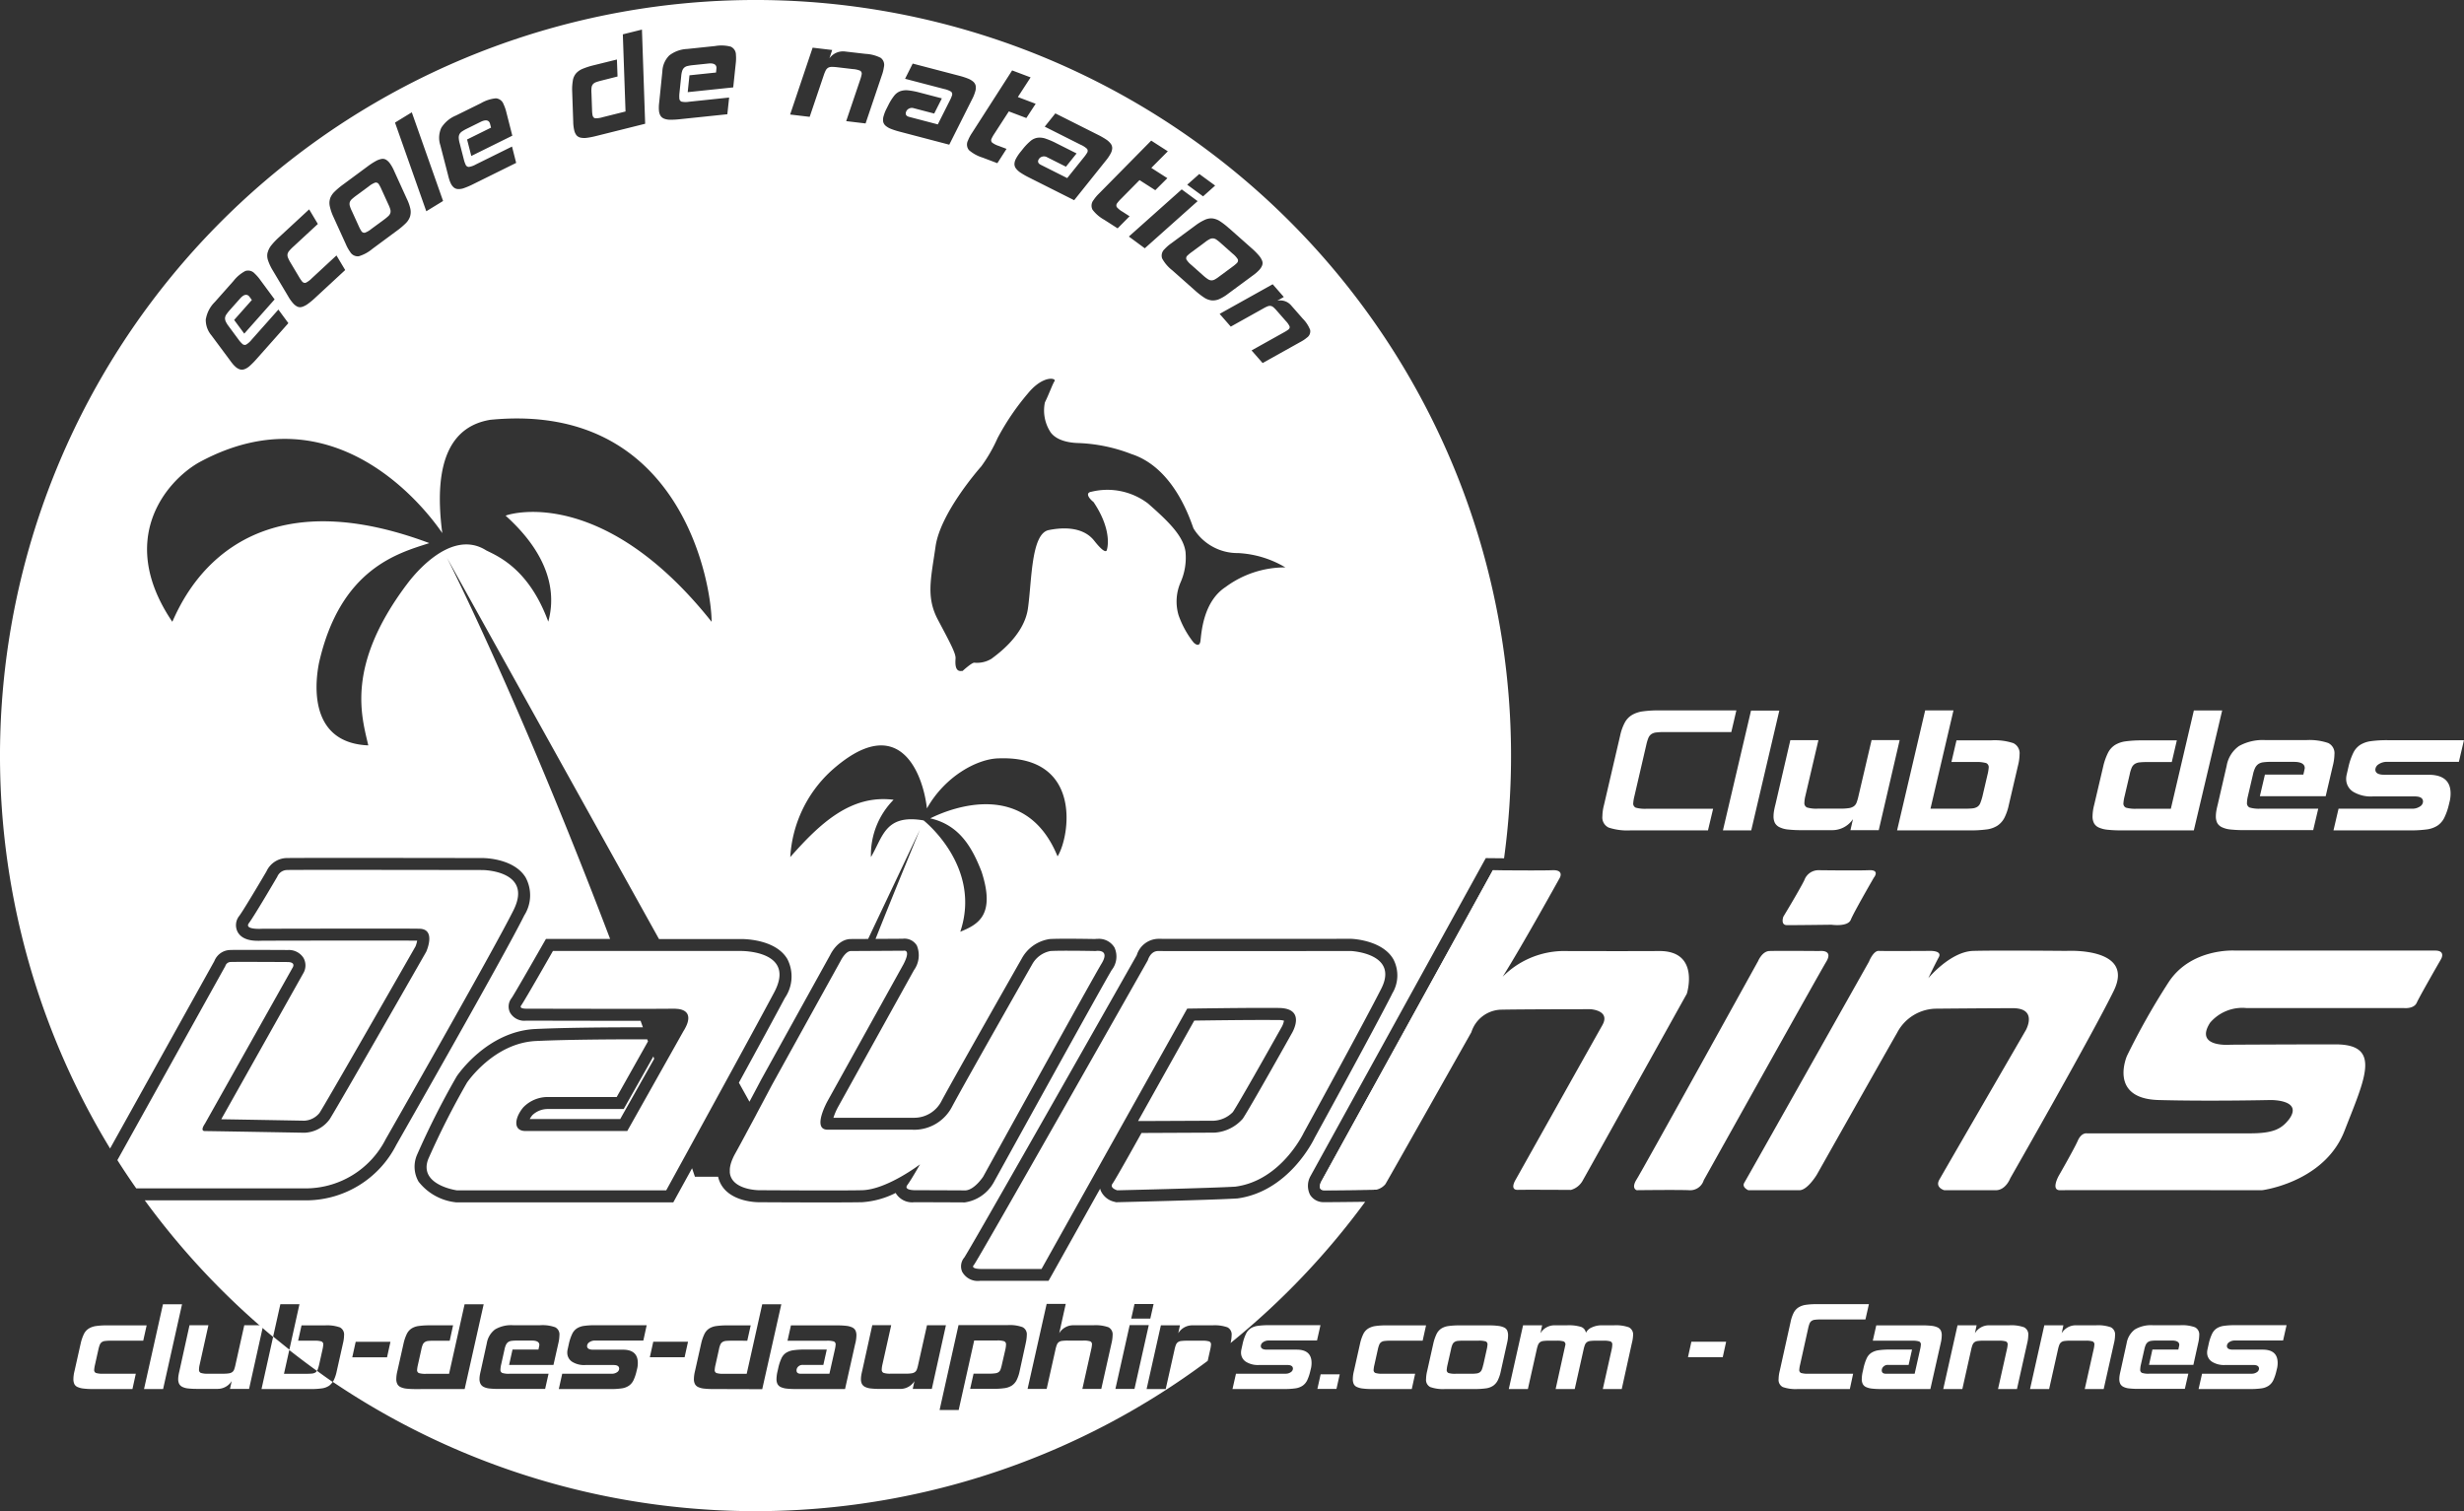 <svg xmlns="http://www.w3.org/2000/svg" xmlns:xlink="http://www.w3.org/1999/xlink" width="212.642" height="130.404" viewBox="0 0 212.642 130.404"><rect x="0" y="0" width="212.642" height="130.404" fill="#333333" stroke="none"/><defs><clipPath id="a"><rect width="212.642" height="130.404" fill="#fff"/></clipPath></defs><g clip-path="url(#a)"><path d="M23.7,341.342H20.267a6.154,6.154,0,0,1-.817-.045,1.62,1.62,0,0,1-.509-.14.54.54,0,0,1-.262-.26,1.031,1.031,0,0,1-.074-.42,3.02,3.02,0,0,1,.094-.687l.536-2.391a3.812,3.812,0,0,1,.274-.8,1.155,1.155,0,0,1,.415-.471,1.628,1.628,0,0,1,.636-.223,6.44,6.44,0,0,1,.938-.057h3.428l-.295,1.323H21.82a3.726,3.726,0,0,0-.489.026.6.6,0,0,0-.289.108.542.542,0,0,0-.167.235,2.777,2.777,0,0,0-.114.394l-.295,1.323a2.636,2.636,0,0,0-.067.42.269.269,0,0,0,.154.28,1.938,1.938,0,0,0,.623.064H23.99Z" transform="translate(-12.27 -221.475)" fill="#fff"/><path d="M38.146,337.819H36.5l1.633-7.315H39.78Z" transform="translate(-24.07 -217.952)" fill="#fff"/><path d="M51.268,341.305H49.621l.147-.674a1.434,1.434,0,0,1-1.231.674H46.809a7.153,7.153,0,0,1-.8-.038,1.428,1.428,0,0,1-.509-.14.614.614,0,0,1-.268-.261.917.917,0,0,1-.08-.413,2.014,2.014,0,0,1,.027-.312q.027-.172.08-.388l.87-3.943H47.76L47,339.231a2.079,2.079,0,0,0-.053.407.282.282,0,0,0,.154.287,1.788,1.788,0,0,0,.623.07h1.313a3.018,3.018,0,0,0,.5-.032.647.647,0,0,0,.288-.114.5.5,0,0,0,.16-.229,3.1,3.1,0,0,0,.107-.388l.763-3.421h1.634Z" transform="translate(-29.773 -221.451)" fill="#fff"/><path d="M319.056,339.766a3.969,3.969,0,0,1-.267.795,1.212,1.212,0,0,1-.4.471,1.491,1.491,0,0,1-.63.229,6.606,6.606,0,0,1-.957.057h-4.46l.3-1.323H316.9a.78.78,0,0,0,.476-.134.375.375,0,0,0,.181-.3c0-.211-.16-.318-.483-.318h-2.436a1.931,1.931,0,0,1-1.16-.293.932.932,0,0,1-.4-.789,1.151,1.151,0,0,1,.007-.121c.005-.038.012-.078.02-.121l.121-.547a3.961,3.961,0,0,1,.274-.808,1.192,1.192,0,0,1,.4-.477,1.536,1.536,0,0,1,.63-.222,6.48,6.48,0,0,1,.944-.057h4.46l-.3,1.323H315.48a.814.814,0,0,0-.5.146.411.411,0,0,0-.194.324q0,.319.522.318h2.571q1.286,0,1.286,1.145a2.151,2.151,0,0,1-.041.42Z" transform="translate(-205.978 -221.451)" fill="#fff"/><path d="M335.5,349.507h-1.646l.28-1.259h1.648Z" transform="translate(-220.163 -229.653)" fill="#fff"/><path d="M347.91,341.342h-3.427a6.171,6.171,0,0,1-.817-.045,1.631,1.631,0,0,1-.51-.14.54.54,0,0,1-.26-.26,1.02,1.02,0,0,1-.074-.42,2.986,2.986,0,0,1,.094-.687l.535-2.391a3.774,3.774,0,0,1,.274-.8,1.165,1.165,0,0,1,.415-.471,1.644,1.644,0,0,1,.636-.223,6.424,6.424,0,0,1,.937-.057h3.429l-.294,1.323h-2.813a3.744,3.744,0,0,0-.489.026.6.6,0,0,0-.287.108.531.531,0,0,0-.167.235,2.775,2.775,0,0,0-.114.394l-.294,1.323a2.509,2.509,0,0,0-.067.42.269.269,0,0,0,.154.28,1.938,1.938,0,0,0,.623.064H348.2Z" transform="translate(-226.074 -221.475)" fill="#fff"/><path d="M367.836,339.79a3.278,3.278,0,0,1-.262.795,1.25,1.25,0,0,1-.4.471,1.479,1.479,0,0,1-.635.229,6.813,6.813,0,0,1-.965.057h-2.544a3.315,3.315,0,0,1-1.285-.172.688.688,0,0,1-.361-.693,3.056,3.056,0,0,1,.093-.687l.535-2.391a3.842,3.842,0,0,1,.275-.8,1.189,1.189,0,0,1,.4-.47,1.526,1.526,0,0,1,.63-.223,6.633,6.633,0,0,1,.944-.057H366.8a6.159,6.159,0,0,1,.817.045,1.621,1.621,0,0,1,.508.14.533.533,0,0,1,.262.267,1.056,1.056,0,0,1,.074.414,2.985,2.985,0,0,1-.094.687Zm-1.513-.535.294-1.323a2.649,2.649,0,0,0,.067-.42.27.27,0,0,0-.154-.28,1.977,1.977,0,0,0-.623-.063h-1.314a4.472,4.472,0,0,0-.461.019.635.635,0,0,0-.3.1.51.51,0,0,0-.18.229,2.087,2.087,0,0,0-.12.42l-.3,1.323a2.648,2.648,0,0,0-.066.42.269.269,0,0,0,.154.28,1.935,1.935,0,0,0,.623.064h1.312a3.756,3.756,0,0,0,.489-.026.6.6,0,0,0,.287-.109.537.537,0,0,0,.167-.228,2.412,2.412,0,0,0,.115-.4" transform="translate(-238.314 -221.475)" fill="#fff"/><path d="M392.092,341.342h-1.634l.763-3.409a2.168,2.168,0,0,0,.054-.42.271.271,0,0,0-.155-.28,1.969,1.969,0,0,0-.622-.063h-.643a3.745,3.745,0,0,0-.489.026.6.6,0,0,0-.287.108.531.531,0,0,0-.167.235,2.723,2.723,0,0,0-.114.394l-.763,3.409h-1.648l.844-3.829a.27.27,0,0,0-.154-.28,1.976,1.976,0,0,0-.623-.063h-.643a3.721,3.721,0,0,0-.488.026.6.6,0,0,0-.288.108.54.54,0,0,0-.167.235,2.575,2.575,0,0,0-.113.394l-.763,3.409h-1.648l1.232-5.5h1.646l-.147.687a1.409,1.409,0,0,1,1.232-.687h1.057a3.664,3.664,0,0,1,1.226.14.641.641,0,0,1,.409.509.99.99,0,0,1,.523-.471,1.959,1.959,0,0,1,.829-.178h1.058a3.38,3.38,0,0,1,1.292.171.689.689,0,0,1,.369.694,3.18,3.18,0,0,1-.108.687Z" transform="translate(-252.136 -221.475)" fill="#fff"/><path d="M430.758,341.328h-3l.294-1.336h3Z" transform="translate(-282.086 -224.209)" fill="#fff"/><path d="M456.872,337.794h-4.5a3.324,3.324,0,0,1-1.286-.172.688.688,0,0,1-.361-.693,2.986,2.986,0,0,1,.094-.687l.937-4.223a3.222,3.222,0,0,1,.267-.8,1.209,1.209,0,0,1,.422-.471,1.648,1.648,0,0,1,.643-.223,6.47,6.47,0,0,1,.93-.057h4.5l-.3,1.323h-3.883a3.685,3.685,0,0,0-.49.026.6.6,0,0,0-.287.108.542.542,0,0,0-.169.235,2.714,2.714,0,0,0-.113.394l-.7,3.154a2.509,2.509,0,0,0-.067.42.269.269,0,0,0,.154.28,1.939,1.939,0,0,0,.623.064h3.87Z" transform="translate(-297.232 -217.927)" fill="#fff"/><path d="M477.719,341.342h-4.258a6.622,6.622,0,0,1-.783-.038,1.582,1.582,0,0,1-.51-.133.6.6,0,0,1-.281-.261.911.911,0,0,1-.088-.432,2.986,2.986,0,0,1,.094-.687l.066-.305a4.167,4.167,0,0,1,.268-.8,1.132,1.132,0,0,1,.4-.47,1.59,1.59,0,0,1,.637-.223,6.616,6.616,0,0,1,.957-.057h1.915l-.294,1.323h-1.781a.526.526,0,0,0-.389.146.45.45,0,0,0-.148.325c0,.195.121.292.361.292h2.478l.468-2.087a2.516,2.516,0,0,0,.067-.42.27.27,0,0,0-.154-.28,1.974,1.974,0,0,0-.623-.063H472.75l.3-1.323h3.99a6.7,6.7,0,0,1,.785.038,1.621,1.621,0,0,1,.508.133.62.62,0,0,1,.282.261.934.934,0,0,1,.086.433,3.052,3.052,0,0,1-.093.687Z" transform="translate(-311.129 -221.475)" fill="#fff"/><path d="M498.807,341.342h-1.634l.763-3.409a2.636,2.636,0,0,0,.067-.42.27.27,0,0,0-.154-.28,1.987,1.987,0,0,0-.623-.063h-1.313a3.732,3.732,0,0,0-.488.026.6.6,0,0,0-.288.108.542.542,0,0,0-.167.235,2.578,2.578,0,0,0-.113.394l-.763,3.409h-1.648l1.232-5.5h1.646l-.147.687a1.409,1.409,0,0,1,1.232-.687h1.727a3.331,3.331,0,0,1,1.286.171.692.692,0,0,1,.361.694,3.06,3.06,0,0,1-.094.687Z" transform="translate(-324.744 -221.475)" fill="#fff"/><path d="M520.789,341.342h-1.634l.763-3.409a2.647,2.647,0,0,0,.067-.42.27.27,0,0,0-.154-.28,1.987,1.987,0,0,0-.623-.063H517.9a3.73,3.73,0,0,0-.488.026.6.6,0,0,0-.289.108.543.543,0,0,0-.167.235,2.587,2.587,0,0,0-.113.394l-.763,3.409h-1.648l1.232-5.5h1.646l-.147.687a1.409,1.409,0,0,1,1.232-.687h1.727a3.331,3.331,0,0,1,1.286.171.692.692,0,0,1,.361.694,3.064,3.064,0,0,1-.094.687Z" transform="translate(-339.241 -221.475)" fill="#fff"/><path d="M543.466,339.231h-3.829l.294-1.323h2.237q.081-.356.081-.394,0-.381-.643-.382h-1.313a3.263,3.263,0,0,0-.447.026.647.647,0,0,0-.3.108.613.613,0,0,0-.188.235,1.837,1.837,0,0,0-.127.407l-.3,1.323a2.118,2.118,0,0,0-.053.407.282.282,0,0,0,.154.286,1.775,1.775,0,0,0,.623.07h3.375l-.3,1.31h-4a7.1,7.1,0,0,1-.8-.038,1.428,1.428,0,0,1-.508-.14.618.618,0,0,1-.268-.261.929.929,0,0,1-.08-.413,1.94,1.94,0,0,1,.027-.312c.018-.114.045-.244.08-.388l.523-2.378a1.869,1.869,0,0,1,.716-1.2,2.734,2.734,0,0,1,1.546-.362h2.357a3.224,3.224,0,0,1,1.286.178.693.693,0,0,1,.362.687,3.131,3.131,0,0,1-.095.7Z" transform="translate(-354.178 -221.451)" fill="#fff"/><path d="M563.877,339.766a3.975,3.975,0,0,1-.267.795,1.211,1.211,0,0,1-.4.471,1.491,1.491,0,0,1-.63.229,6.6,6.6,0,0,1-.957.057h-4.46l.3-1.323h4.258a.781.781,0,0,0,.476-.134.375.375,0,0,0,.18-.3c0-.211-.16-.318-.482-.318h-2.436a1.931,1.931,0,0,1-1.16-.293.932.932,0,0,1-.4-.789,1.16,1.16,0,0,1,.007-.121c.005-.038.012-.078.02-.121l.121-.547a3.961,3.961,0,0,1,.274-.808,1.192,1.192,0,0,1,.4-.477,1.535,1.535,0,0,1,.63-.222,6.48,6.48,0,0,1,.944-.057h4.46l-.3,1.323H560.3a.814.814,0,0,0-.5.146.411.411,0,0,0-.194.324q0,.319.522.318H562.7q1.286,0,1.286,1.145a2.148,2.148,0,0,1-.04.42Z" transform="translate(-367.426 -221.451)" fill="#fff"/><path d="M455.943,225.206s1.424.216,1.683-.431,1.985-3.624,1.985-3.624.582-.694-.421-.649-4.368,0-4.368,0a1.293,1.293,0,0,0-1.208.865c-.475.949-1.812,3.15-1.812,3.15s-.259.716.3.725,3.84-.034,3.84-.034" transform="translate(-297.902 -145.408)" fill="#fff"/><path d="M349.4,220.506l-14.82,26.885s-.363.714.237.728c.476.011,4.53-.043,4.53-.043a1.419,1.419,0,0,0,.777-.475c.215-.345,7.421-13.116,7.421-13.116a2.776,2.776,0,0,1,2.5-1.941c1.942-.043,7.766-.043,7.766-.043s1.769.086,1.036,1.381-7.507,13.375-7.507,13.375-.518.853.216.834,4.58.005,4.58.005a1.678,1.678,0,0,0,.986-.753c.345-.6,9.017-16.179,9.017-16.179s1.165-3.7-2.373-3.682-8.413,0-8.413,0a7.5,7.5,0,0,0-5.107,2.215c1.612-2.546,4.934-8.543,4.934-8.543s.388-.69-.647-.647-5.134,0-5.134,0" transform="translate(-220.566 -145.412)" fill="#fff"/><path d="M349.4,220.51,334.578,247.4s-.363.714.237.728l.21,0c.818,0,3.362-.032,4.11-.042a64.841,64.841,0,0,0,11.089-27.565l-.825-.007" transform="translate(-220.566 -145.416)" fill="#fff"/><path d="M205.2,261.586c.8,0,1.573-1.185,1.573-1.185s9.409-17.057,10.214-18.38c.6-.982.023-1.108-.313-1.108a1.327,1.327,0,0,0-.205.015s-1.291-.026-2.442-.026c-.575,0-1.115.006-1.442.026a2.292,2.292,0,0,0-1.582,1.151s-5.7,10.01-6.9,12.253a3.686,3.686,0,0,1-3.273,2.02c-.114,0-.179-.007-.179-.007h-7.306c-1.381,0,0-2.473,0-2.473l6.546-11.793c.557-1.073.237-1.184.081-1.184a.315.315,0,0,0-.07.007s-4.071.026-4.542.026h0c-.46,0-.863.805-.863.805l-5.954,10.758s-.589,1.119-1.338,2.517l0,.007-.2.374-.034.063-.192.357-.049.091-.208.386-.016.03-.224.413,0,.007-.216.4-.034.062-.2.37-.039.071-.2.368-.02.037-.209.377c-.059.105-.11.207-.157.305-.015.032-.027.063-.041.094-.029.065-.057.129-.081.191-.013.035-.025.069-.036.1-.019.056-.037.11-.053.163-.01.034-.018.067-.026.1-.012.05-.023.1-.032.148-.006.031-.011.063-.015.093-.006.047-.011.093-.014.139,0,.028,0,.056,0,.083,0,.046,0,.091,0,.135,0,.023,0,.047,0,.069a1.35,1.35,0,0,0,.023.143c0,.014,0,.03.008.044a1.289,1.289,0,0,0,.055.174c.463,1.166,2.435,1.166,2.435,1.166s3,.018,5.638.018c1.317,0,2.541,0,3.25-.018,2.129-.042,5.005-2.231,5.005-2.231s-.748,1.323-1.093,1.783c-.327.436.532.447.625.447h.008s3.308.011,4.343.018Z" transform="translate(-121.927 -158.859)" fill="#fff"/><path d="M44.864,228.872c.259-.466-.3-.489-.412-.489h-.02s-2.071-.013-3.545-.013c-.737,0-1.325,0-1.431.013a.485.485,0,0,0-.4.345l-9.317,16.749q.786,1.238,1.627,2.436H46.187a7.756,7.756,0,0,0,6.7-4.228s9.348-16.366,11.045-19.789-2.675-3.452-2.675-3.452-7.249-.013-12.26-.013c-2.505,0-4.452,0-4.653.013a.93.93,0,0,0-.805.576s-1.985,3.394-2.445,4c-.333.438.42.5.86.5.168,0,.29-.009.29-.009s5.382-.013,9.4-.013c2.011,0,3.683,0,4.172.013,1.467.029.576,1.985.576,1.985s-7.622,13.346-8.342,14.468a2.825,2.825,0,0,1-2.157,1.15s-8.14-.144-8.6-.144,0-.633,0-.633,7.277-12.944,7.565-13.462" transform="translate(-19.61 -145.364)" fill="#fff"/><path d="M296.587,266.41c.553-.84,2.982-5.143,4.207-7.33a1.72,1.72,0,0,0,.206-.56,1.62,1.62,0,0,0-.454-.055c-.346,0-.753-.006-1.2-.006-2.036,0-4.87.037-6.089.054l-4.85,8.668h.293l6.259-.028a2.478,2.478,0,0,0,1.625-.742" transform="translate(-190.193 -170.441)" fill="#fff"/><path d="M279.195,240.992s-7.076.006-12,.006c-2.461,0-4.384,0-4.613-.006h-.018c-.676,0-.888.791-.888.791s-14.7,25.959-15.015,26.3.547.345.547.345H252.5l12.57-22.465s4.015-.063,6.7-.063c.448,0,.859,0,1.208.006,2.445.029,1.122,2.186,1.122,2.186s-3.509,6.271-4.228,7.364a3.537,3.537,0,0,1-2.445,1.208l-6.3.029s-2.215,3.984-2.5,4.372.412.576.412.576,8.068-.187,10.182-.316c3.969-.518,5.911-4.66,5.911-4.66s5.134-9.363,6.687-12.426-2.632-3.25-2.632-3.25" transform="translate(-162.616 -158.923)" fill="#fff"/><path d="M424.791,241.888s.345-.892.992-.921,4.314,0,4.314,0,1.251-.158.6.921-10.571,18.854-10.571,18.854a1.227,1.227,0,0,1-1.283.864c-1.047-.044-4.5,0-4.5,0s-.518-.131,0-.95,10.441-18.768,10.441-18.768" transform="translate(-273.092 -158.898)" fill="#fff"/><path d="M442.825,261.557h-.561s-.59-.246-.345-.648c.3-.5,10.754-19.07,10.754-19.07s.375-.96.852-.933c.437.024,4.444,0,4.444,0s1.049-.033.733.545c-.339.622-.906,1.812-.906,1.812s1.9-2.3,3.883-2.357,8.025,0,8.025,0,5.954-.361,4.1,3.436-8.931,16.179-8.931,16.179-.388,1.038-1.251,1.037-4.444,0-4.444,0-.82-.217-.431-.908,7.464-12.9,7.464-12.9,1.079-1.9-1.122-1.9-6.687.043-6.687.043a3.854,3.854,0,0,0-3.293,2.071c-1.238,2.157-6.933,12.253-6.933,12.253s-.805,1.341-1.5,1.341l-3.854,0" transform="translate(-291.385 -158.848)" fill="#fff"/><path d="M553.642,240.868H536.355s-3.755-.24-5.7,2.714a60.516,60.516,0,0,0-3.6,6.365s-1.639,3.7,2.733,3.818,9.636,0,9.636,0,2.877-.058,1.611,1.668c-.661.834-1.352,1.208-3.394,1.208H523.584s-.46-.086-.776.633-1.64,3.02-1.64,3.02-.719,1.272.115,1.254c.794-.017,15.858,0,17.317,0a1.3,1.3,0,0,0,.239-.019c.818-.134,5.41-1.061,6.979-5.089,1.776-4.558,3.25-7.478-.776-7.478s-9.032.029-9.032.029-3.193.288-1.783-1.9a3.658,3.658,0,0,1,3.106-1.265h13.577s.892.115,1.15-.46,2.1-3.768,2.1-3.768.431-.73-.518-.73" transform="translate(-343.495 -158.838)" fill="#fff"/><path d="M134.464,251.28l0,0c1.526-2.795,2.947-5.409,3.647-6.725,1.868-3.513-2.587-3.567-2.863-3.567H119.014s-2.473,4.343-2.733,4.688c-.194.259.21.292.425.292.071,0,.122,0,.122,0s4.628.013,8.352.013h1.51c1.2,0,2.192-.005,2.708-.012h.051c.1,0,.19.007.278.016h.03l.013,0c1.373.149.871,1.272.673,1.632a2.754,2.754,0,0,1-.161.281l-2.07,3.679-2.783,4.947h-8.773c-1.122,0-.949-1.15-.2-2.042a2.926,2.926,0,0,1,2.042-.892h6.019l2.7-4.8-.065-.179h-.846c-1.892,0-6.021.016-8.761.146-3.653.173-5.954,3.6-5.954,3.6a70.133,70.133,0,0,0-3.337,6.587c-.863,2.244,2.474,2.7,2.474,2.7h18.062s.725-1.32,1.78-3.244v0Z" transform="translate(-71.296 -158.923)" fill="#fff"/><path d="M142.352,272.23h-6.624a1.921,1.921,0,0,0-1.249.522,2.08,2.08,0,0,0-.235.341h7.81l2.93-5.2-.072-.2-2.264,4.016Z" transform="translate(-88.528 -176.527)" fill="#fff"/><path d="M415.17,190.37H408.5a5.151,5.151,0,0,1-1.906-.243.965.965,0,0,1-.537-.979,4.055,4.055,0,0,1,.139-.971l1.39-5.967a4.368,4.368,0,0,1,.4-1.133,1.741,1.741,0,0,1,.626-.665,2.524,2.524,0,0,1,.953-.315,9.93,9.93,0,0,1,1.381-.081h6.674l-.437,1.87h-5.76a5.733,5.733,0,0,0-.725.036.918.918,0,0,0-.428.153.759.759,0,0,0-.248.332,3.649,3.649,0,0,0-.169.557l-1.033,4.458a3.432,3.432,0,0,0-.1.593.377.377,0,0,0,.228.4,3.028,3.028,0,0,0,.924.09h5.741Z" transform="translate(-267.772 -118.713)" fill="#fff"/><path d="M439.057,190.406h-2.443l2.424-10.335h2.442Z" transform="translate(-287.926 -118.748)" fill="#fff"/><path d="M458.523,195.33H456.08l.218-.952a2.159,2.159,0,0,1-1.828.952h-2.562a10.822,10.822,0,0,1-1.192-.054,2.188,2.188,0,0,1-.754-.2.9.9,0,0,1-.4-.368,1.245,1.245,0,0,1-.118-.585,2.7,2.7,0,0,1,.039-.44c.027-.162.066-.345.119-.548l1.292-5.572h2.423l-1.132,4.835a2.819,2.819,0,0,0-.08.575.4.4,0,0,0,.229.4,2.781,2.781,0,0,0,.924.1h1.947a4.82,4.82,0,0,0,.744-.045,1,1,0,0,0,.427-.162.707.707,0,0,0,.237-.324,4.1,4.1,0,0,0,.159-.548l1.133-4.835h2.423Z" transform="translate(-296.388 -123.691)" fill="#fff"/><path d="M490.4,188.178a4.506,4.506,0,0,1-.388,1.124,1.815,1.815,0,0,1-.6.665,2.248,2.248,0,0,1-.933.323,10.34,10.34,0,0,1-1.42.081h-6.3l2.423-10.353h2.443l-1.986,8.483h2.921c.278,0,.506-.009.685-.027a.983.983,0,0,0,.437-.135.672.672,0,0,0,.257-.323,4.62,4.62,0,0,0,.189-.593l.437-1.87a3.582,3.582,0,0,0,.1-.593.38.38,0,0,0-.228-.4,3.053,3.053,0,0,0-.924-.09h-2.065l.437-1.869h3a5.153,5.153,0,0,1,1.906.242.966.966,0,0,1,.537.98,4.145,4.145,0,0,1-.139.971Z" transform="translate(-317.041 -118.713)" fill="#fff"/><path d="M539.021,190.37h-6.276a10.448,10.448,0,0,1-1.162-.054,2.463,2.463,0,0,1-.755-.189.877.877,0,0,1-.417-.368,1.256,1.256,0,0,1-.13-.611,4.074,4.074,0,0,1,.139-.971l.794-3.379a5.279,5.279,0,0,1,.407-1.133,1.718,1.718,0,0,1,.6-.665,2.35,2.35,0,0,1,.934-.315,10.086,10.086,0,0,1,1.4-.081h3l-.437,1.869h-2.066c-.278,0-.505.009-.685.027a.992.992,0,0,0-.437.135.745.745,0,0,0-.268.324,2.847,2.847,0,0,0-.178.593l-.437,1.869a3.435,3.435,0,0,0-.1.593.377.377,0,0,0,.228.4,3.02,3.02,0,0,0,.924.09h2.939l1.987-8.484h2.443Z" transform="translate(-349.695 -118.713)" fill="#fff"/><path d="M571.013,192.4h-5.68l.437-1.869h3.317c.08-.336.119-.521.119-.558q0-.539-.953-.539h-1.946a5.034,5.034,0,0,0-.666.036.988.988,0,0,0-.437.152.866.866,0,0,0-.278.333,2.449,2.449,0,0,0-.189.575L564.3,192.4a2.748,2.748,0,0,0-.08.575.4.4,0,0,0,.228.4,2.779,2.779,0,0,0,.924.1h5l-.437,1.851H564a10.8,10.8,0,0,1-1.192-.054,2.189,2.189,0,0,1-.755-.2.894.894,0,0,1-.4-.368,1.261,1.261,0,0,1-.118-.584,2.706,2.706,0,0,1,.04-.44c.026-.162.066-.344.119-.548l.774-3.362a2.635,2.635,0,0,1,1.064-1.7,4.216,4.216,0,0,1,2.294-.512h3.5a4.983,4.983,0,0,1,1.906.252.968.968,0,0,1,.537.971,4.279,4.279,0,0,1-.14.988Z" transform="translate(-370.308 -123.69)" fill="#fff"/><path d="M601.294,193.155a5.353,5.353,0,0,1-.4,1.124,1.745,1.745,0,0,1-.586.665,2.255,2.255,0,0,1-.933.324,10.35,10.35,0,0,1-1.421.081h-6.613l.437-1.87H598.1a1.2,1.2,0,0,0,.7-.189.524.524,0,0,0,.268-.422c0-.3-.237-.45-.715-.45H594.74a2.968,2.968,0,0,1-1.718-.413,1.3,1.3,0,0,1-.586-1.114,1.154,1.154,0,0,1,.011-.171,1.462,1.462,0,0,1,.03-.171l.178-.773a5.5,5.5,0,0,1,.407-1.141,1.705,1.705,0,0,1,.6-.674,2.352,2.352,0,0,1,.933-.314,10.124,10.124,0,0,1,1.4-.081H602.6l-.437,1.869h-6.177a1.246,1.246,0,0,0-.744.207.575.575,0,0,0-.288.458q0,.449.775.449h3.813q1.907,0,1.906,1.618a2.954,2.954,0,0,1-.059.593Z" transform="translate(-389.963 -123.691)" fill="#fff"/><path d="M302.226,60.725l-1.18.873a2.972,2.972,0,0,0-.355.295.3.3,0,0,0-.082.333,1.9,1.9,0,0,0,.434.477l1.012.9a3.466,3.466,0,0,0,.4.314.6.6,0,0,0,.3.109.591.591,0,0,0,.294-.072,2.736,2.736,0,0,0,.376-.248l1.18-.873a2.915,2.915,0,0,0,.353-.295.3.3,0,0,0,.084-.333,1.913,1.913,0,0,0-.436-.477l-1.012-.9a4.4,4.4,0,0,0-.369-.3.635.635,0,0,0-.3-.124.551.551,0,0,0-.3.062,2.31,2.31,0,0,0-.4.259" transform="translate(-198.222 -39.832)" fill="#fff"/><path d="M88.763,48.661,89.373,50a3.03,3.03,0,0,0,.215.407.3.3,0,0,0,.309.15,1.888,1.888,0,0,0,.557-.326l1.088-.8a3.642,3.642,0,0,0,.389-.321.6.6,0,0,0,.169-.271.59.59,0,0,0-.009-.3,2.655,2.655,0,0,0-.164-.419l-.609-1.335a3.038,3.038,0,0,0-.215-.408.3.3,0,0,0-.308-.149,1.922,1.922,0,0,0-.558.326l-1.088.8a4.519,4.519,0,0,0-.371.3.643.643,0,0,0-.183.264.563.563,0,0,0,0,.311,2.393,2.393,0,0,0,.171.44" transform="translate(-58.408 -30.473)" fill="#fff"/><path d="M65.2,0A65.215,65.215,0,0,0,9.5,99.11l9-16.175a1.5,1.5,0,0,1,1.255-.947c.075-.007.187-.017,1.525-.017,1.46,0,3.5.012,3.564.012h0a1.493,1.493,0,0,1,1.344.676,1.325,1.325,0,0,1-.027,1.352c-.242.435-5.417,9.642-7.067,12.576,2.386.038,6.953.12,7.176.124a1.793,1.793,0,0,0,1.306-.674c.555-.866,5.646-9.751,8.286-14.373A2.508,2.508,0,0,0,36,81.176c-.647-.007-2.169-.01-3.963-.01-3.844,0-8.931.012-9.372.013-.059,0-.178.009-.324.009-.4,0-1.454,0-1.854-.806a1.273,1.273,0,0,1,.17-1.354c.3-.4,1.583-2.541,2.343-3.838a1.96,1.96,0,0,1,1.682-1.142c.088,0,.293-.014,4.7-.014,5.012,0,12.261.013,12.267.013.275,0,2.72.064,3.708,1.668a3.23,3.23,0,0,1-.112,3.278C43.582,82.359,34.791,97.762,34.2,98.8a8.75,8.75,0,0,1-7.62,4.784H12.494a65.591,65.591,0,0,0,11.074,11.786l-1,4.5h4.245a6.58,6.58,0,0,0,.957-.058,1.476,1.476,0,0,0,.63-.229,1.2,1.2,0,0,0,.306-.328c-.439-.3-.892-.625-1.348-.96a.556.556,0,0,0,.051-.091,3.574,3.574,0,0,0,.127-.42l.295-1.323a2.616,2.616,0,0,0,.067-.42.269.269,0,0,0-.154-.28,1.97,1.97,0,0,0-.623-.063H25.727l.295-1.323h2.023a3.318,3.318,0,0,1,1.285.171.69.69,0,0,1,.362.694,3.058,3.058,0,0,1-.094.687l-.536,2.391a3.28,3.28,0,0,1-.261.795,1.222,1.222,0,0,1-.087.131,65.2,65.2,0,0,0,75.51-1.809l.218-.974a2.646,2.646,0,0,0,.067-.42.27.27,0,0,0-.154-.28,1.973,1.973,0,0,0-.623-.063h-1.313a3.713,3.713,0,0,0-.488.026.591.591,0,0,0-.288.108.537.537,0,0,0-.167.235,2.573,2.573,0,0,0-.113.394l-.763,3.409H98.951l1.232-5.5h1.646l-.147.687a1.409,1.409,0,0,1,1.232-.687h1.727a3.326,3.326,0,0,1,1.286.171.691.691,0,0,1,.361.694,3.029,3.029,0,0,1-.09.663,65.613,65.613,0,0,0,11.617-12.188c-1.073.013-2.728.032-3.359.032l-.233,0a1.356,1.356,0,0,1-1.168-.642,1.722,1.722,0,0,1,.047-1.621l14.82-26.885.3-.542.619.006.959.009A65.225,65.225,0,0,0,65.2,0M27.356,118.295a.441.441,0,0,1-.122.136.653.653,0,0,1-.295.1,4.478,4.478,0,0,1-.462.02H24.508l.456-2.047q1.175.924,2.391,1.8m-2.382-1.835c-.5-.4-.97-.78-1.4-1.13l.622-2.789h1.648Zm8.428.66h-3l.295-1.336h3Zm77.392-91.5-.569.325a1.233,1.233,0,0,1,1.2.4l1.01,1.152a2.832,2.832,0,0,1,.63.963.652.652,0,0,1-.277.667,2.916,2.916,0,0,1-.536.36l-3.286,1.835-.955-1.09,2.841-1.586a2.541,2.541,0,0,0,.333-.214.251.251,0,0,0,.107-.274,1.643,1.643,0,0,0-.318-.455l-.766-.875a3.1,3.1,0,0,0-.3-.311.528.528,0,0,0-.244-.125.5.5,0,0,0-.264.033,2.561,2.561,0,0,0-.343.167l-2.841,1.586-.961-1.1,4.579-2.556ZM102.312,47.64c-.173-1.352-1.41-2.589-3.25-4.2A5.8,5.8,0,0,0,94.2,42.434c-.575.086-.23.575.173.892,1.7,2.531,1.151,4.113,1.151,4.113s-.029.575-1.093-.776-3.049-1.093-3.912-.921c-1.553.288-1.467,4.43-1.812,6.788s-2.733,4-3.135,4.315a2.4,2.4,0,0,1-1.467.345c-.2-.058-1.036.714-1.036.714h-.115c-.546.053-.518-.657-.489-1.088s-.489-1.381-1.525-3.337-.6-3.538-.2-6.328,3.538-6.443,3.94-6.9a13.271,13.271,0,0,0,1.41-2.445,21.35,21.35,0,0,1,2.617-3.854c1.323-1.611,2.474-1.323,2.3-1.064s-.489,1.15-.834,1.841A3.425,3.425,0,0,0,90.6,37.2c.259.46.978,1.007,2.531,1.036a14.064,14.064,0,0,1,4.516.949c3.624,1.179,5.034,5.552,5.35,6.415a4.455,4.455,0,0,0,3.854,2.128,8.822,8.822,0,0,1,4.075,1.237,8.61,8.61,0,0,0-5.168,1.7c-1.927,1.265-2.071,3.941-2.157,4.631s-.6.144-.6.144a8.112,8.112,0,0,1-1.294-2.359,4.15,4.15,0,0,1,.173-2.819,5.289,5.289,0,0,0,.431-2.618m-17.6,27.584c1.208,3.74-.288,4.545-1.841,5.178,1.9-5.638-3.164-9.607-3.164-9.607-3.337-.575-3.509,1.438-4.545,3.164a6.772,6.772,0,0,1,1.956-4.947c-3.682-.46-6.328,2.014-8.917,4.947a10.958,10.958,0,0,1,3.509-7.421c5.868-5.293,7.939.172,8.284,3.221C81.544,67,84.305,65.5,86.146,65.445c7.363-.288,6.155,6.846,5.12,8.456-2.7-6.615-9.032-4.257-10.985-3.279,2.534.576,3.622,2.531,4.427,4.6m21.355-55.53,1.963,1.74a5.936,5.936,0,0,1,.6.6,1.591,1.591,0,0,1,.291.461.563.563,0,0,1,.01.4,1.2,1.2,0,0,1-.24.386,3.491,3.491,0,0,1-.567.494l-2.136,1.576a3.7,3.7,0,0,1-.772.467,1.354,1.354,0,0,1-.65.107,1.476,1.476,0,0,1-.655-.249,6.588,6.588,0,0,1-.785-.613l-1.963-1.74a3.259,3.259,0,0,1-.868-1.019.758.758,0,0,1,.22-.81,3.437,3.437,0,0,1,.568-.494l2.134-1.576a4.329,4.329,0,0,1,.789-.463,1.29,1.29,0,0,1,.65-.107,1.538,1.538,0,0,1,.646.25,6.333,6.333,0,0,1,.769.6m-2.568-4.687,1.368,1-1.042.93-1.369-1.005Zm-.144,2.343-4.561,4.069L97.42,20.413l4.561-4.068Zm-2.573-4.3-1.425,1.432,1.385.886-1.042,1.038-1.36-.871-1.628,1.646a3.034,3.034,0,0,0-.3.346.3.3,0,0,0-.03.342,1.909,1.909,0,0,0,.5.4l.6.387L96.45,19.707,95.3,18.97a3.278,3.278,0,0,1-1.016-.872.759.759,0,0,1,.092-.835,3.445,3.445,0,0,1,.484-.576l4.489-4.552ZM90.235,11.966a6.353,6.353,0,0,1,.909.388l1.764.887-.917,1.146-1.64-.824a.529.529,0,0,0-.429-.038.5.5,0,0,0-.294.246q-.143.284.191.452L92.1,15.369l1.449-1.806a3,3,0,0,0,.266-.376.3.3,0,0,0-.005-.343,1.933,1.933,0,0,0-.543-.35L90.16,10.931l.916-1.146,3.676,1.848a6.542,6.542,0,0,1,.7.4,1.613,1.613,0,0,1,.4.365.643.643,0,0,1,.132.383,1.066,1.066,0,0,1-.131.46,3.5,3.5,0,0,1-.422.623L92.7,17.278l-3.922-1.972a6.769,6.769,0,0,1-.7-.4,1.615,1.615,0,0,1-.4-.365.643.643,0,0,1-.132-.383,1.048,1.048,0,0,1,.131-.46,3.442,3.442,0,0,1,.422-.623l.211-.265a4.712,4.712,0,0,1,.637-.653,1.212,1.212,0,0,1,.6-.27,1.585,1.585,0,0,1,.694.079m-1.3-5.287-1.1,1.695,1.537.582-.805,1.23-1.511-.572L85.8,11.561a3,3,0,0,0-.226.4.294.294,0,0,0,.041.34,1.892,1.892,0,0,0,.576.292l.672.254-.792,1.236L84.795,13.6a3.267,3.267,0,0,1-1.174-.644.757.757,0,0,1-.082-.836,3.473,3.473,0,0,1,.354-.663l3.454-5.38ZM76.684,9.029a4.668,4.668,0,0,1,.487-.771,1.207,1.207,0,0,1,.53-.39,1.582,1.582,0,0,1,.7-.067,6.454,6.454,0,0,1,.971.189l1.91.5L80.621,9.8l-1.777-.465a.528.528,0,0,0-.427.053.5.5,0,0,0-.236.3q-.08.308.28.4l2.471.647,1.041-2.068a3,3,0,0,0,.182-.423.3.3,0,0,0-.077-.334,1.938,1.938,0,0,0-.6-.229L78.108,6.8l.657-1.312,3.98,1.041a6.523,6.523,0,0,1,.771.245,1.6,1.6,0,0,1,.471.273A.64.64,0,0,1,84.2,7.4a1.041,1.041,0,0,1-.032.476,3.429,3.429,0,0,1-.282.7l-1.965,3.91L77.67,11.371a6.568,6.568,0,0,1-.771-.245,1.587,1.587,0,0,1-.47-.273.638.638,0,0,1-.209-.347,1.055,1.055,0,0,1,.032-.477,3.436,3.436,0,0,1,.282-.7ZM70.13,4.115l1.687.2-.238.723a1.439,1.439,0,0,1,1.348-.593L74.7,4.65a3.275,3.275,0,0,1,1.3.339.757.757,0,0,1,.282.791,3.431,3.431,0,0,1-.183.729l-1.4,4.145-1.673-.2,1.212-3.584a2.976,2.976,0,0,0,.121-.444.3.3,0,0,0-.123-.32,1.907,1.907,0,0,0-.63-.143l-1.343-.158a3.747,3.747,0,0,0-.5-.031.605.605,0,0,0-.309.082.582.582,0,0,0-.2.233,3,3,0,0,0-.167.412l-1.212,3.583-1.687-.2ZM56.857,9.208q.008-.188.038-.427l.267-2.624a2.056,2.056,0,0,1,.6-1.374,2.712,2.712,0,0,1,1.545-.557l2.417-.254a3.159,3.159,0,0,1,1.338.055.759.759,0,0,1,.448.7,3.631,3.631,0,0,1-.017.766l-.216,2.049-3.928.411L59.5,6.5l2.293-.24c.028-.262.041-.407.038-.434-.028-.275-.263-.389-.7-.343l-1.346.141a3.234,3.234,0,0,0-.457.075.649.649,0,0,0-.29.148.657.657,0,0,0-.165.274,2.035,2.035,0,0,0-.085.453l-.152,1.46a2.37,2.37,0,0,0-.009.445.309.309,0,0,0,.19.293,1.733,1.733,0,0,0,.647.009l3.46-.362L62.769,9.86l-4.106.429a6.984,6.984,0,0,1-.829.045,1.425,1.425,0,0,1-.537-.1.654.654,0,0,1-.3-.253,1.049,1.049,0,0,1-.129-.438,2.372,2.372,0,0,1-.007-.34M49.438,6.929a1.286,1.286,0,0,1,.279-.6,1.532,1.532,0,0,1,.571-.392,6.371,6.371,0,0,1,.929-.3l2.023-.5.053,1.466L51.9,6.955a4.3,4.3,0,0,0-.457.136.632.632,0,0,0-.27.174.554.554,0,0,0-.121.286,2.347,2.347,0,0,0-.01.472l.052,1.467a3,3,0,0,0,.043.459q.057.227.228.256A1.9,1.9,0,0,0,52,10.117l1.983-.495L53.75,2.965,55.4,2.554l.277,8.127-4.233,1.057a6.7,6.7,0,0,1-.794.155,1.6,1.6,0,0,1-.544-.014.645.645,0,0,1-.35-.2,1.048,1.048,0,0,1-.2-.434,3.451,3.451,0,0,1-.087-.747l-.092-2.652a4.277,4.277,0,0,1,.064-.912M38.081,11.035a2.71,2.71,0,0,1,1.255-1.06L41.515,8.9a3.161,3.161,0,0,1,1.273-.414.761.761,0,0,1,.665.5,3.649,3.649,0,0,1,.25.723l.51,2-3.54,1.751-.364-1.422,2.067-1.022c-.065-.255-.1-.4-.116-.421q-.183-.371-.777-.078l-1.213.6a3.294,3.294,0,0,0-.4.23.654.654,0,0,0-.22.24.666.666,0,0,0-.06.315,2.031,2.031,0,0,0,.078.454l.365,1.422a2.361,2.361,0,0,0,.146.421.31.31,0,0,0,.28.208,1.768,1.768,0,0,0,.61-.217l3.118-1.542.358,1.41-3.7,1.83a6.763,6.763,0,0,1-.761.33,1.4,1.4,0,0,1-.537.1.646.646,0,0,1-.374-.131,1.045,1.045,0,0,1-.273-.365,2.33,2.33,0,0,1-.125-.315c-.038-.12-.076-.258-.113-.415L38,12.532a2.057,2.057,0,0,1,.084-1.5M35.538,9.693l2.7,7.652-1.449.886-2.7-7.651Zm-7.054,7.441a1.539,1.539,0,0,1,.378-.58,6.466,6.466,0,0,1,.745-.628l2.109-1.559a6.026,6.026,0,0,1,.706-.462,1.617,1.617,0,0,1,.513-.189.57.57,0,0,1,.389.073,1.192,1.192,0,0,1,.328.315,3.478,3.478,0,0,1,.365.657l1.1,2.416a3.743,3.743,0,0,1,.3.853,1.366,1.366,0,0,1-.03.657,1.487,1.487,0,0,1-.38.59,6.623,6.623,0,0,1-.762.641l-2.109,1.559a3.272,3.272,0,0,1-1.176.638.758.758,0,0,1-.747-.383,3.4,3.4,0,0,1-.365-.657l-1.1-2.415a4.332,4.332,0,0,1-.289-.868,1.29,1.29,0,0,1,.029-.657M23.1,21.791a1.645,1.645,0,0,1,.318-.623,6.17,6.17,0,0,1,.667-.7l2.594-2.4.752,1.26L25.3,21.3a3.6,3.6,0,0,0-.351.362.607.607,0,0,0-.138.288.578.578,0,0,0,.047.3,3.026,3.026,0,0,0,.2.394l.752,1.26a3,3,0,0,0,.259.382.3.3,0,0,0,.323.115,1.921,1.921,0,0,0,.518-.386l2.127-1.97.753,1.26-2.594,2.4a5.975,5.975,0,0,1-.65.537,1.616,1.616,0,0,1-.488.245.575.575,0,0,1-.391-.024,1.173,1.173,0,0,1-.365-.283,3.39,3.39,0,0,1-.435-.613l-1.358-2.28a4.278,4.278,0,0,1-.383-.831,1.245,1.245,0,0,1-.033-.665M17.77,27.522a2.7,2.7,0,0,1,.764-1.453l1.613-1.818a3.171,3.171,0,0,1,1.024-.863.761.761,0,0,1,.805.216,3.663,3.663,0,0,1,.5.577L23.7,25.838l-2.621,2.954-.872-1.18,1.53-1.725c-.156-.212-.245-.328-.266-.346q-.309-.275-.75.22l-.9,1.012a3.31,3.31,0,0,0-.286.364.645.645,0,0,0-.114.3.658.658,0,0,0,.063.314,2.092,2.092,0,0,0,.243.392l.872,1.18a2.312,2.312,0,0,0,.294.335.308.308,0,0,0,.338.087,1.746,1.746,0,0,0,.483-.429l2.31-2.6.862,1.171-2.74,3.088a6.851,6.851,0,0,1-.581.592,1.422,1.422,0,0,1-.462.292.651.651,0,0,1-.4.018,1.033,1.033,0,0,1-.39-.235,2.35,2.35,0,0,1-.235-.245c-.08-.1-.167-.21-.259-.342l-1.574-2.116a2.055,2.055,0,0,1-.485-1.418M35.062,50.488c-5.235,7.018-3.854,11.333-3.279,13.836-4.832-.2-4.717-4.746-4.257-7.1,1.841-8.169,6.846-9.492,9.525-10.355-16.593-6.213-21.26,4.775-22.181,6.788-4.832-7.133-.518-12.138,2.3-13.749,11.736-6.386,19.674,4.142,21,6.1-.863-6.558,1.007-9.262,4.142-9.78,16.51-1.611,19.1,14.209,19.1,17.431C52.263,42.146,44.324,44.217,43.634,44.5c4.6,4.142,4.084,7.651,3.682,9.147C45.647,49.107,43,48.014,41.965,47.5c-3.337-2.128-6.9,2.991-6.9,2.991m.8,69.381a6.642,6.642,0,0,1-.783-.038,1.58,1.58,0,0,1-.509-.133.6.6,0,0,1-.281-.261A.916.916,0,0,1,34.2,119a3.06,3.06,0,0,1,.094-.687l.536-2.391a3.821,3.821,0,0,1,.274-.8,1.2,1.2,0,0,1,.4-.471,1.533,1.533,0,0,1,.63-.223,6.575,6.575,0,0,1,.944-.057H39.1L38.81,115.7H37.417a4.6,4.6,0,0,0-.462.019.643.643,0,0,0-.295.1.511.511,0,0,0-.182.229,2.112,2.112,0,0,0-.12.42l-.295,1.323a2.579,2.579,0,0,0-.067.42.268.268,0,0,0,.154.28,1.933,1.933,0,0,0,.622.064h1.982l1.34-6h1.647L40.1,119.868Zm11.9-2.087h-3.83l.295-1.323h2.236c.053-.237.08-.369.08-.394q0-.382-.643-.382H44.595a3.354,3.354,0,0,0-.449.026.66.66,0,0,0-.295.108.616.616,0,0,0-.187.235,1.787,1.787,0,0,0-.127.407l-.295,1.323a2.088,2.088,0,0,0-.054.407.282.282,0,0,0,.155.287,1.783,1.783,0,0,0,.622.07H47.34l-.295,1.31h-4a7.162,7.162,0,0,1-.8-.038,1.432,1.432,0,0,1-.509-.14.61.61,0,0,1-.267-.261A.907.907,0,0,1,41.38,119a2.011,2.011,0,0,1,.027-.312c.018-.114.045-.244.08-.388l.522-2.378a1.878,1.878,0,0,1,.717-1.2,2.741,2.741,0,0,1,1.547-.362H46.63a3.21,3.21,0,0,1,1.286.178.691.691,0,0,1,.362.687,3.228,3.228,0,0,1-.094.7Zm7.754-2.1H51.358a.815.815,0,0,0-.5.146.41.41,0,0,0-.194.324q0,.318.522.318h2.571q1.286,0,1.286,1.145a2.155,2.155,0,0,1-.04.42l-.067.28a3.922,3.922,0,0,1-.268.795,1.2,1.2,0,0,1-.4.471,1.476,1.476,0,0,1-.629.229,6.59,6.59,0,0,1-.958.058H48.224l.295-1.323h4.259a.781.781,0,0,0,.476-.134.376.376,0,0,0,.18-.3c0-.212-.161-.318-.482-.318H50.514a1.925,1.925,0,0,1-1.158-.293.93.93,0,0,1-.4-.789,1.052,1.052,0,0,1,.006-.121,1.094,1.094,0,0,1,.02-.121l.12-.547a4,4,0,0,1,.275-.808,1.181,1.181,0,0,1,.4-.476,1.529,1.529,0,0,1,.629-.223,6.526,6.526,0,0,1,.944-.057h4.459Zm3.562,1.437h-3l.295-1.336h3Zm-.681-13.9-.295.537H39.363l-.07-.01a4.711,4.711,0,0,1-3.171-1.779,2.577,2.577,0,0,1-.128-2.322,69.824,69.824,0,0,1,3.4-6.728l.019-.033.021-.032C39.543,92.7,42.077,89,46.2,88.8c2.7-.128,6.68-.147,8.81-.147h.472l-.2-.562h-1.4c-3.55,0-7.92-.012-8.325-.013-.035,0-.087,0-.15,0a1.409,1.409,0,0,1-1.392-.7,1.171,1.171,0,0,1,.132-1.241c.2-.288,1.681-2.857,2.668-4.589l.3-.523h5.537C44.717,60.169,38.571,48.129,38.571,48.129l18.3,32.906h7.083c.494,0,3.007.082,3.986,1.712a3.277,3.277,0,0,1-.209,3.377c-.745,1.4-2.319,4.294-3.966,7.309l.913,1.641c.587-1.1,1.018-1.916,1.031-1.942l5.934-10.719c.161-.323.768-1.378,1.791-1.378l1.484-.007L79.387,71.6s-2.5,6.067-3.826,9.424L77.9,81.01A1.4,1.4,0,0,1,78.047,81a1.246,1.246,0,0,1,1.078.6,2.2,2.2,0,0,1-.254,2.126l-6.547,11.8a5.373,5.373,0,0,0-.4.933h6.857l.041,0,.085,0a2.64,2.64,0,0,0,2.361-1.476c1.2-2.229,6.682-11.865,6.909-12.263A3.273,3.273,0,0,1,90.6,81.036c.34-.02.9-.027,1.5-.027.993,0,2.089.019,2.385.024a2.5,2.5,0,0,1,.262-.014,1.566,1.566,0,0,1,1.429.744,1.863,1.863,0,0,1-.231,1.938c-.785,1.289-10.1,18.171-10.192,18.342l-.018.033-.02.031a3.427,3.427,0,0,1-2.454,1.656c-1.033-.007-4.328-.018-4.344-.018a1.646,1.646,0,0,1-1.609-.775l-.012-.024a7.48,7.48,0,0,1-2.9.8c-.714.014-1.946.019-3.271.019-2.637,0-5.644-.018-5.638-.018-.241,0-2.384-.042-3.241-1.5a2.359,2.359,0,0,1-.274-.7H59.971c-.082-.246-.164-.487-.246-.731L58.4,103.221m3.145,16.647a6.642,6.642,0,0,1-.783-.038,1.58,1.58,0,0,1-.509-.133.6.6,0,0,1-.281-.261.92.92,0,0,1-.088-.432,3.06,3.06,0,0,1,.094-.687l.536-2.391a3.821,3.821,0,0,1,.274-.8,1.2,1.2,0,0,1,.4-.471,1.533,1.533,0,0,1,.63-.223,6.575,6.575,0,0,1,.944-.057h2.023l-.295,1.323H63.1a4.591,4.591,0,0,0-.462.019.641.641,0,0,0-.295.1.511.511,0,0,0-.182.229,2.089,2.089,0,0,0-.12.42l-.295,1.323a2.58,2.58,0,0,0-.067.42.268.268,0,0,0,.154.28,1.933,1.933,0,0,0,.622.064H64.44l1.34-6h1.647l-1.647,7.328Zm12.266-3.943-.884,3.943H68.672a6.651,6.651,0,0,1-.783-.038,1.59,1.59,0,0,1-.509-.133.6.6,0,0,1-.281-.261.929.929,0,0,1-.087-.432,3.024,3.024,0,0,1,.094-.687l.067-.305a4.15,4.15,0,0,1,.268-.8,1.131,1.131,0,0,1,.4-.471,1.6,1.6,0,0,1,.636-.222,6.6,6.6,0,0,1,.957-.057H71.35l-.295,1.323H69.275a.529.529,0,0,0-.388.146.449.449,0,0,0-.147.325q0,.293.361.293h2.477l.469-2.087a2.616,2.616,0,0,0,.067-.42.269.269,0,0,0-.154-.28,1.968,1.968,0,0,0-.623-.063H67.962l.295-1.323h3.991a6.6,6.6,0,0,1,.783.038,1.617,1.617,0,0,1,.509.133.609.609,0,0,1,.281.261.927.927,0,0,1,.087.433,3.018,3.018,0,0,1-.094.687m4.955,3.93.147-.674a1.434,1.434,0,0,1-1.231.674H75.957a7.149,7.149,0,0,1-.8-.038,1.432,1.432,0,0,1-.509-.14.615.615,0,0,1-.268-.261A.917.917,0,0,1,74.3,119a2.011,2.011,0,0,1,.027-.312q.027-.172.08-.388l.87-3.943h1.634l-.764,3.421a2.072,2.072,0,0,0-.053.407.282.282,0,0,0,.154.287,1.789,1.789,0,0,0,.623.07H78.18a3.022,3.022,0,0,0,.5-.032.648.648,0,0,0,.288-.114.5.5,0,0,0,.16-.229,3.047,3.047,0,0,0,.107-.388L80,114.36h1.634l-1.219,5.5Zm9.749-3.93L88,118.3a3.192,3.192,0,0,1-.267.8,1.229,1.229,0,0,1-.415.47,1.576,1.576,0,0,1-.636.223,6.516,6.516,0,0,1-.944.057H83.724l.295-1.31H85.4a3.151,3.151,0,0,0,.509-.032.6.6,0,0,0,.288-.114.517.517,0,0,0,.154-.229,3.1,3.1,0,0,0,.107-.388l.308-1.336a2.127,2.127,0,0,0,.053-.407.282.282,0,0,0-.154-.286,1.783,1.783,0,0,0-.623-.07H84.072l-1.339,6H81.086l1.634-7.327h4.245a3.211,3.211,0,0,1,1.285.178.691.691,0,0,1,.362.687,3.228,3.228,0,0,1-.094.7m7.406,0-.884,3.943H93.407l.763-3.409a2.657,2.657,0,0,0,.067-.42.27.27,0,0,0-.154-.28,1.963,1.963,0,0,0-.623-.063H92.148a3.717,3.717,0,0,0-.489.026.6.6,0,0,0-.289.108.543.543,0,0,0-.167.235,2.778,2.778,0,0,0-.114.394l-.763,3.409H88.679l1.647-7.339h1.647l-.562,2.531a1.408,1.408,0,0,1,1.232-.687h1.727a3.32,3.32,0,0,1,1.286.171.69.69,0,0,1,.361.694,3.019,3.019,0,0,1-.094.687m1.982,3.943H96.259l1.232-5.508h1.648Zm1.366-6.068H97.624l.282-1.259h1.648Zm20.862-28.011c-1.543,3.043-6.493,12.073-6.674,12.4-.089.19-2.234,4.662-6.714,5.247l-.035,0-.035,0c-2.109.129-9.892.31-10.222.318l-.149,0-.144-.039a1.679,1.679,0,0,1-1.174-.976,1.3,1.3,0,0,1-.044-.153l-4.154,7.423-.3.53h-5.9a1.536,1.536,0,0,1-1.556-.787,1.181,1.181,0,0,1,.19-1.229c.647-1,9.2-16.054,14.88-26.087a1.987,1.987,0,0,1,1.841-1.41h.04c.135,0,1.041.006,4.592.006,4.554,0,10.953-.006,11.92-.006h.124c.273.012,2.7.165,3.623,1.754a3,3,0,0,1-.114,3" transform="translate(0 -0.001)" fill="#fff"/></g></svg>